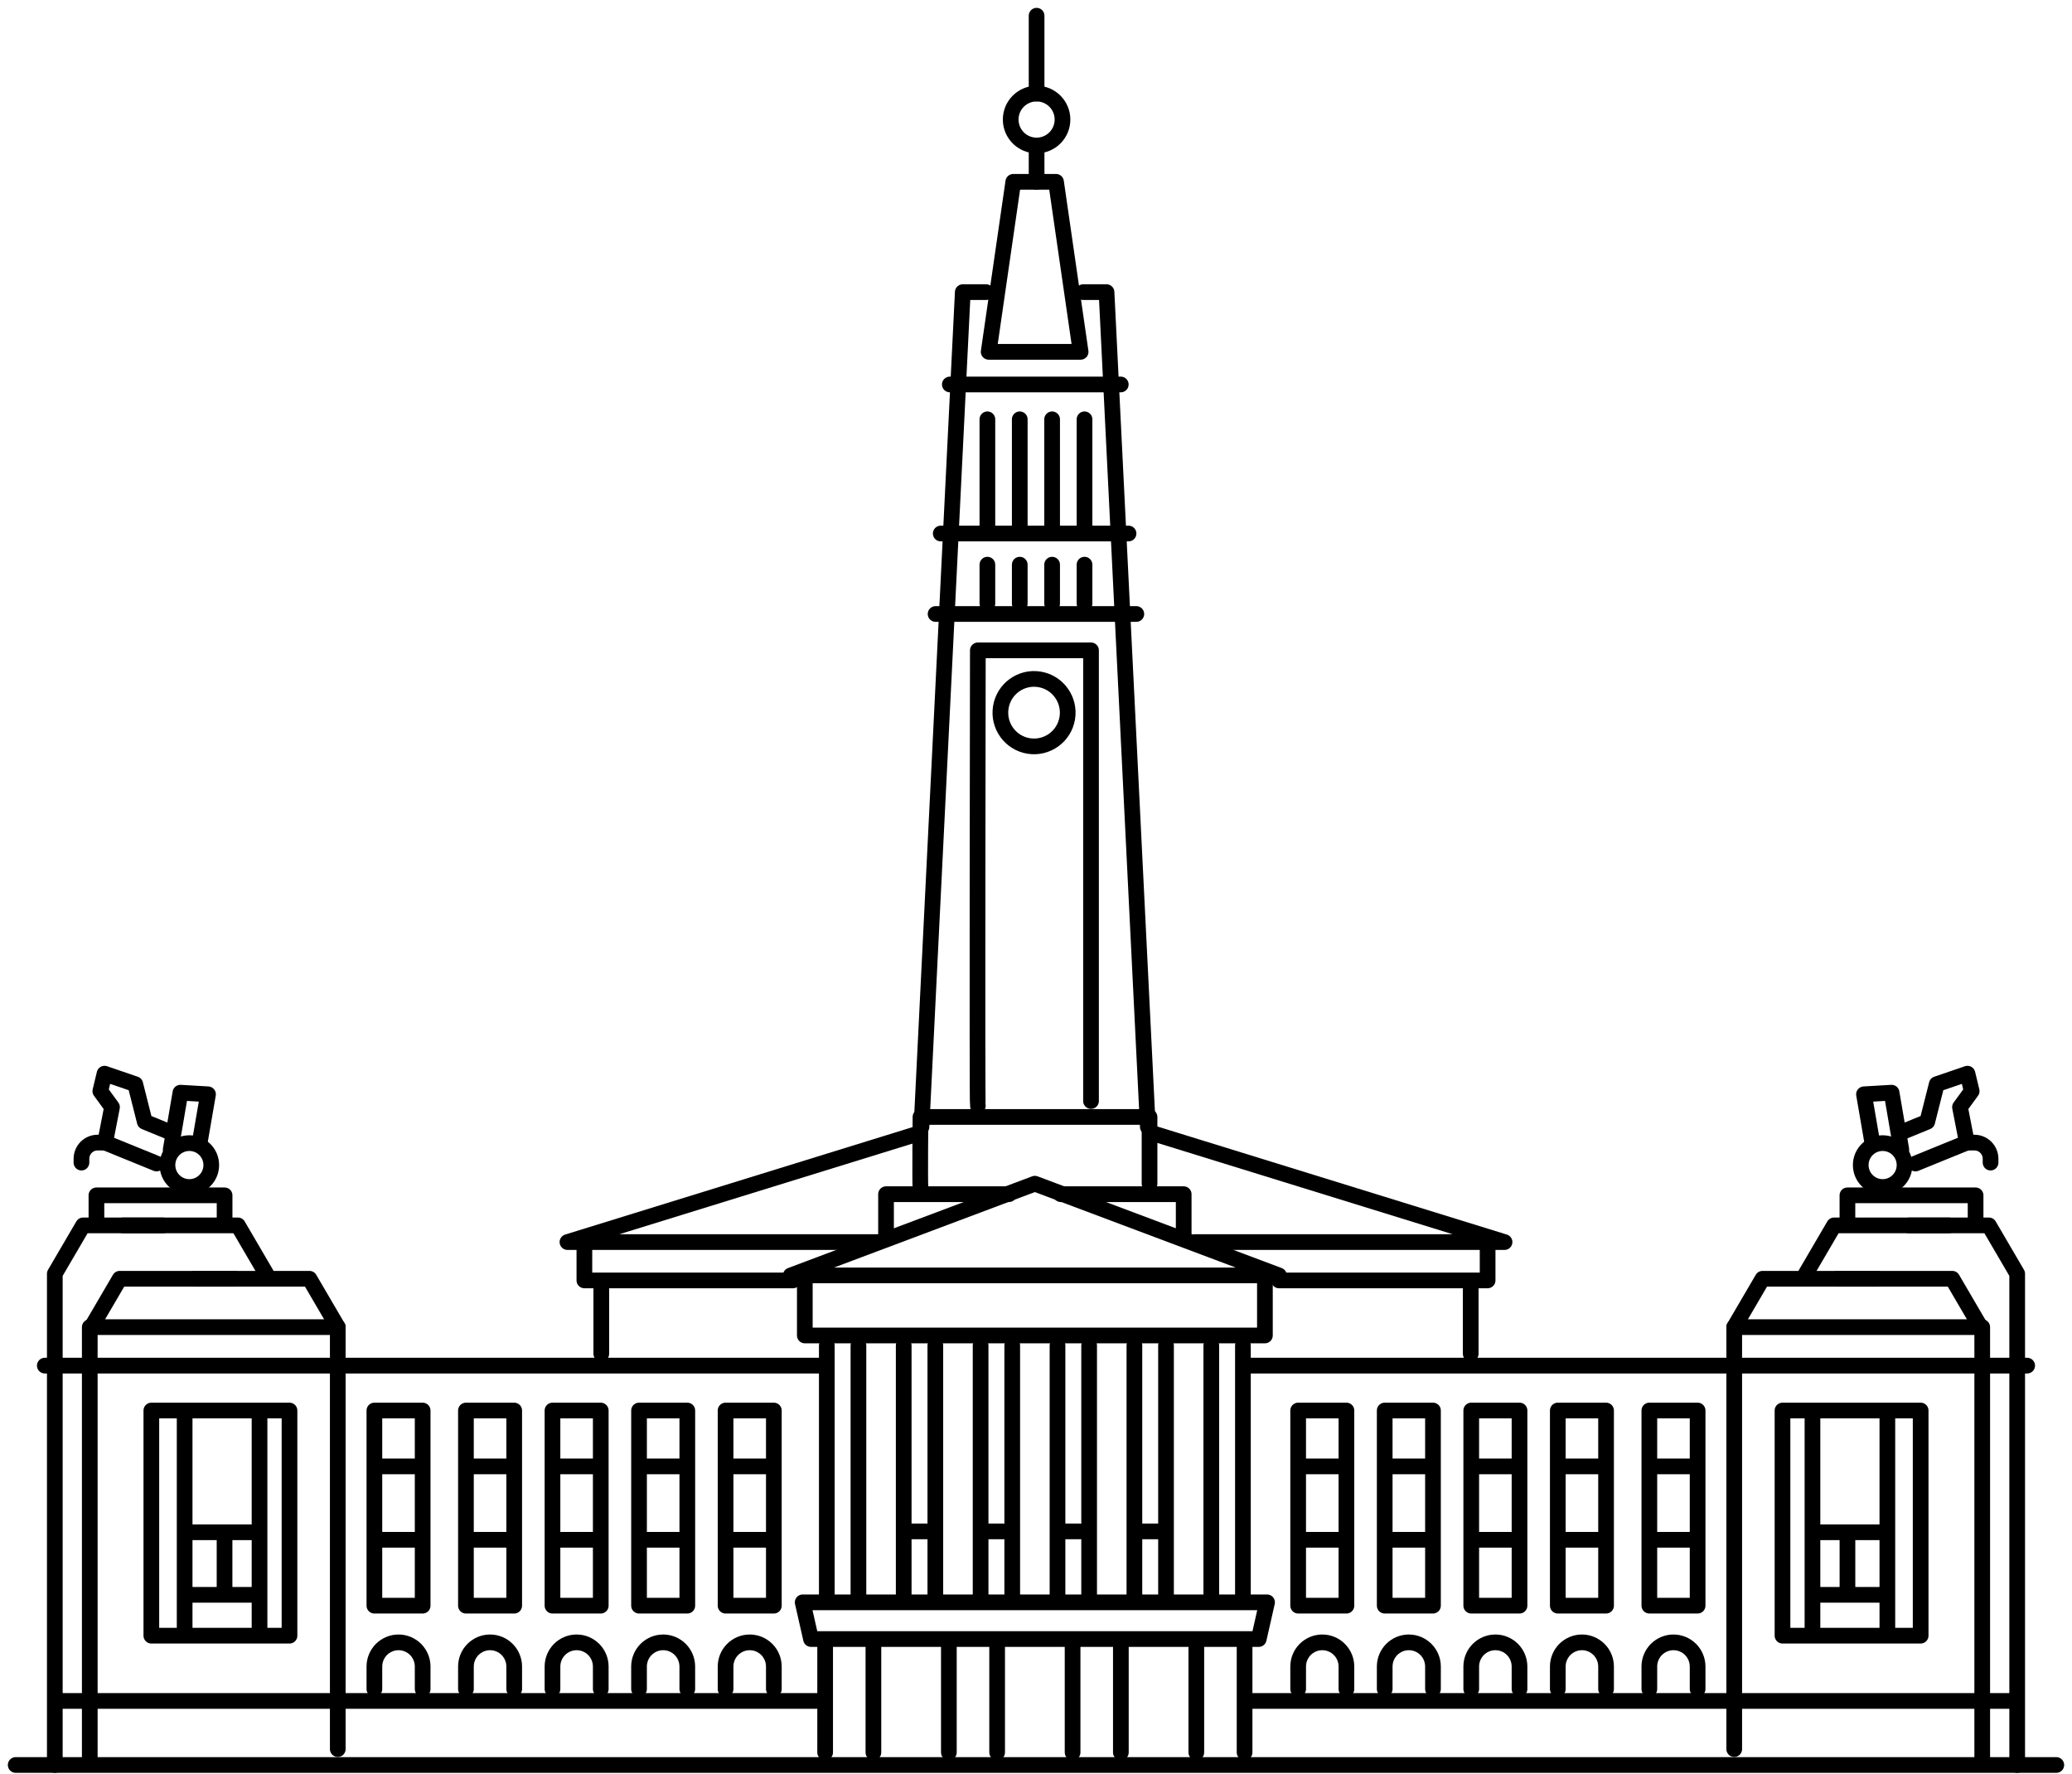 <svg width="132" height="113" viewBox="0 0 132 113" fill="none" xmlns="http://www.w3.org/2000/svg">
<path d="M1 112.418H131" stroke="black" stroke-linecap="round" stroke-linejoin="round"/>
<path d="M65.928 75.393L81.479 81.236H50.376L65.928 75.393Z" stroke="black" stroke-linecap="round" stroke-linejoin="round"/>
<path d="M80.583 81.462V85.06H51.272V81.236" stroke="black" stroke-linecap="round" stroke-linejoin="round"/>
<path d="M80.19 104.396H51.666L51.136 102.058H80.72L80.19 104.396Z" stroke="black" stroke-linecap="round" stroke-linejoin="round"/>
<path d="M52.567 104.619V111.619" stroke="black" stroke-linecap="round" stroke-linejoin="round"/>
<path d="M55.642 104.619V111.619" stroke="black" stroke-linecap="round" stroke-linejoin="round"/>
<path d="M60.449 104.619V111.619" stroke="black" stroke-linecap="round" stroke-linejoin="round"/>
<path d="M63.524 104.619V111.619" stroke="black" stroke-linecap="round" stroke-linejoin="round"/>
<path d="M68.331 104.619V111.619" stroke="black" stroke-linecap="round" stroke-linejoin="round"/>
<path d="M71.406 104.619V111.619" stroke="black" stroke-linecap="round" stroke-linejoin="round"/>
<path d="M76.213 104.619V111.619" stroke="black" stroke-linecap="round" stroke-linejoin="round"/>
<path d="M79.288 104.619V111.619" stroke="black" stroke-linecap="round" stroke-linejoin="round"/>
<path d="M52.673 85.697V101.632" stroke="black" stroke-linecap="round" stroke-linejoin="round"/>
<path d="M54.688 85.697V101.632" stroke="black" stroke-linecap="round" stroke-linejoin="round"/>
<path d="M57.572 85.697V101.632" stroke="black" stroke-linecap="round" stroke-linejoin="round"/>
<path d="M59.587 85.697V101.632" stroke="black" stroke-linecap="round" stroke-linejoin="round"/>
<path d="M62.471 85.697V101.632" stroke="black" stroke-linecap="round" stroke-linejoin="round"/>
<path d="M64.486 85.697V101.632" stroke="black" stroke-linecap="round" stroke-linejoin="round"/>
<path d="M67.37 85.697V101.632" stroke="black" stroke-linecap="round" stroke-linejoin="round"/>
<path d="M69.385 85.697V101.632" stroke="black" stroke-linecap="round" stroke-linejoin="round"/>
<path d="M77.168 85.697V101.632" stroke="black" stroke-linecap="round" stroke-linejoin="round"/>
<path d="M79.182 85.697V101.632" stroke="black" stroke-linecap="round" stroke-linejoin="round"/>
<path d="M72.269 85.697V101.632" stroke="black" stroke-linecap="round" stroke-linejoin="round"/>
<path d="M74.283 85.697V101.632" stroke="black" stroke-linecap="round" stroke-linejoin="round"/>
<path d="M57.931 97.54H59.249" stroke="black" stroke-linecap="round" stroke-linejoin="round"/>
<path d="M62.596 97.54H63.914" stroke="black" stroke-linecap="round" stroke-linejoin="round"/>
<path d="M67.474 97.54H68.792" stroke="black" stroke-linecap="round" stroke-linejoin="round"/>
<path d="M72.457 97.54H73.775" stroke="black" stroke-linecap="round" stroke-linejoin="round"/>
<path d="M64.275 76.062H56.446V78.579" stroke="black" stroke-linecap="round" stroke-linejoin="round"/>
<path d="M75.409 78.579V76.062H67.58" stroke="black" stroke-linecap="round" stroke-linejoin="round"/>
<path d="M58.641 75.703C58.6 75.392 58.641 71.143 58.641 71.143H73.233V75.392" stroke="black" stroke-linecap="round" stroke-linejoin="round"/>
<path d="M73.573 72.224L95.849 79.111H76.126" stroke="black" stroke-linecap="round" stroke-linejoin="round"/>
<path d="M94.771 79.302V81.554H81.479" stroke="black" stroke-linecap="round" stroke-linejoin="round"/>
<path d="M93.694 81.942V86.229" stroke="black" stroke-linecap="round" stroke-linejoin="round"/>
<path d="M79.562 86.981H129.144" stroke="black" stroke-linecap="round" stroke-linejoin="round"/>
<path d="M110.482 111.407V84.529H126.281V112.044" stroke="black" stroke-linecap="round" stroke-linejoin="round"/>
<path d="M110.482 84.529L112.285 81.448H119.601" stroke="black" stroke-linecap="round" stroke-linejoin="round"/>
<path d="M126.175 84.529L124.373 81.448H117.056" stroke="black" stroke-linecap="round" stroke-linejoin="round"/>
<path d="M115.042 81.129L116.844 78.048H124.161" stroke="black" stroke-linecap="round" stroke-linejoin="round"/>
<path d="M121.616 78.048H126.706L128.508 81.129V112.418" stroke="black" stroke-linecap="round" stroke-linejoin="round"/>
<path d="M79.562 108.339H128.107" stroke="black" stroke-linecap="round" stroke-linejoin="round"/>
<path d="M117.693 77.729V76.135H125.858V77.862" stroke="black" stroke-linecap="round" stroke-linejoin="round"/>
<path d="M119.936 75.605C120.707 75.605 121.332 74.979 121.332 74.207C121.332 73.435 120.707 72.809 119.936 72.809C119.166 72.809 118.541 73.435 118.541 74.207C118.541 74.979 119.166 75.605 119.936 75.605Z" stroke="black" stroke-linecap="round" stroke-linejoin="round"/>
<path d="M119.265 72.704L118.748 69.699L120.506 69.596L121.126 73.222" stroke="black" stroke-linecap="round" stroke-linejoin="round"/>
<path d="M121.229 72.084L122.778 71.449L123.384 69.054L125.341 68.385L125.609 69.498L124.864 70.518L125.304 72.775L122.027 74.109" stroke="black" stroke-linecap="round" stroke-linejoin="round"/>
<path d="M125.304 72.775H125.783C126.056 72.775 126.317 72.883 126.51 73.076C126.703 73.27 126.812 73.532 126.812 73.805V74.05" stroke="black" stroke-linecap="round" stroke-linejoin="round"/>
<path d="M85.776 89.84H82.701V102.27H85.776V89.84Z" stroke="black" stroke-linecap="round" stroke-linejoin="round"/>
<path d="M82.701 107.582V106.148C82.701 105.739 82.863 105.347 83.151 105.058C83.439 104.77 83.83 104.607 84.238 104.607C84.646 104.607 85.037 104.77 85.325 105.058C85.614 105.347 85.776 105.739 85.776 106.148V107.582" stroke="black" stroke-linecap="round" stroke-linejoin="round"/>
<path d="M83.035 93.4H85.458" stroke="black" stroke-linecap="round" stroke-linejoin="round"/>
<path d="M83.035 98.075H85.458" stroke="black" stroke-linecap="round" stroke-linejoin="round"/>
<path d="M91.29 89.84H88.215V102.27H91.29V89.84Z" stroke="black" stroke-linecap="round" stroke-linejoin="round"/>
<path d="M88.215 107.582V106.148C88.215 105.739 88.377 105.347 88.665 105.058C88.953 104.77 89.344 104.607 89.752 104.607C90.16 104.607 90.551 104.77 90.839 105.058C91.128 105.347 91.29 105.739 91.29 106.148V107.582" stroke="black" stroke-linecap="round" stroke-linejoin="round"/>
<path d="M88.549 93.4H90.972" stroke="black" stroke-linecap="round" stroke-linejoin="round"/>
<path d="M88.549 98.075H90.972" stroke="black" stroke-linecap="round" stroke-linejoin="round"/>
<path d="M96.803 89.84H93.728V102.27H96.803V89.84Z" stroke="black" stroke-linecap="round" stroke-linejoin="round"/>
<path d="M93.728 107.582V106.148C93.728 105.739 93.89 105.347 94.179 105.058C94.467 104.77 94.858 104.607 95.266 104.607C95.674 104.607 96.065 104.77 96.353 105.058C96.641 105.347 96.803 105.739 96.803 106.148V107.582" stroke="black" stroke-linecap="round" stroke-linejoin="round"/>
<path d="M94.062 93.4H96.485" stroke="black" stroke-linecap="round" stroke-linejoin="round"/>
<path d="M94.062 98.075H96.485" stroke="black" stroke-linecap="round" stroke-linejoin="round"/>
<path d="M102.317 89.84H99.242V102.27H102.317V89.84Z" stroke="black" stroke-linecap="round" stroke-linejoin="round"/>
<path d="M99.242 107.582V106.148C99.242 105.739 99.404 105.347 99.692 105.058C99.981 104.77 100.372 104.607 100.78 104.607C101.187 104.607 101.578 104.77 101.867 105.058C102.155 105.347 102.317 105.739 102.317 106.148V107.582" stroke="black" stroke-linecap="round" stroke-linejoin="round"/>
<path d="M99.576 93.4H101.999" stroke="black" stroke-linecap="round" stroke-linejoin="round"/>
<path d="M99.576 98.075H101.999" stroke="black" stroke-linecap="round" stroke-linejoin="round"/>
<path d="M108.149 89.84H105.074V102.27H108.149V89.84Z" stroke="black" stroke-linecap="round" stroke-linejoin="round"/>
<path d="M105.074 107.582V106.148C105.074 105.739 105.236 105.347 105.524 105.058C105.813 104.77 106.204 104.607 106.612 104.607C107.019 104.607 107.41 104.77 107.699 105.058C107.987 105.347 108.149 105.739 108.149 106.148V107.582" stroke="black" stroke-linecap="round" stroke-linejoin="round"/>
<path d="M105.409 93.4H107.831" stroke="black" stroke-linecap="round" stroke-linejoin="round"/>
<path d="M105.409 98.075H107.831" stroke="black" stroke-linecap="round" stroke-linejoin="round"/>
<path d="M122.358 89.84H113.557V104.182H122.358V89.84Z" stroke="black" stroke-linecap="round" stroke-linejoin="round"/>
<path d="M115.466 90.372V103.97" stroke="black" stroke-linecap="round" stroke-linejoin="round"/>
<path d="M120.237 90.372V103.97" stroke="black" stroke-linecap="round" stroke-linejoin="round"/>
<path d="M115.89 97.596H120.03" stroke="black" stroke-linecap="round" stroke-linejoin="round"/>
<path d="M117.695 97.712V101.421" stroke="black" stroke-linecap="round" stroke-linejoin="round"/>
<path d="M115.629 101.581H120.12" stroke="black" stroke-linecap="round" stroke-linejoin="round"/>
<path d="M58.427 72.224L36.151 79.111H55.873" stroke="black" stroke-linecap="round" stroke-linejoin="round"/>
<path d="M37.229 79.302V81.554H50.521" stroke="black" stroke-linecap="round" stroke-linejoin="round"/>
<path d="M38.306 81.942V86.229" stroke="black" stroke-linecap="round" stroke-linejoin="round"/>
<path d="M52.438 86.981H2.855" stroke="black" stroke-linecap="round" stroke-linejoin="round"/>
<path d="M21.518 111.407V84.529H5.719V112.044" stroke="black" stroke-linecap="round" stroke-linejoin="round"/>
<path d="M21.518 84.529L19.715 81.448H12.399" stroke="black" stroke-linecap="round" stroke-linejoin="round"/>
<path d="M5.825 84.529L7.627 81.448H14.944" stroke="black" stroke-linecap="round" stroke-linejoin="round"/>
<path d="M16.959 81.129L15.156 78.048H7.839" stroke="black" stroke-linecap="round" stroke-linejoin="round"/>
<path d="M10.384 78.048H5.295L3.492 81.129V112.418" stroke="black" stroke-linecap="round" stroke-linejoin="round"/>
<path d="M52.438 108.339H3.893" stroke="black" stroke-linecap="round" stroke-linejoin="round"/>
<path d="M14.308 77.729V76.135H6.143V77.862" stroke="black" stroke-linecap="round" stroke-linejoin="round"/>
<path d="M12.064 75.605C12.835 75.605 13.459 74.979 13.459 74.207C13.459 73.435 12.835 72.809 12.064 72.809C11.293 72.809 10.668 73.435 10.668 74.207C10.668 74.979 11.293 75.605 12.064 75.605Z" stroke="black" stroke-linecap="round" stroke-linejoin="round"/>
<path d="M12.735 72.704L13.252 69.699L11.494 69.596L10.875 73.222" stroke="black" stroke-linecap="round" stroke-linejoin="round"/>
<path d="M10.771 72.084L9.222 71.449L8.617 69.054L6.659 68.385L6.391 69.498L7.136 70.518L6.696 72.775L9.973 74.109" stroke="black" stroke-linecap="round" stroke-linejoin="round"/>
<path d="M6.696 72.775H6.217C5.944 72.775 5.683 72.883 5.49 73.076C5.297 73.27 5.189 73.532 5.189 73.805V74.05" stroke="black" stroke-linecap="round" stroke-linejoin="round"/>
<path d="M46.224 102.271H49.299V89.841H46.224V102.271Z" stroke="black" stroke-linecap="round" stroke-linejoin="round"/>
<path d="M49.299 107.582V106.148C49.299 105.739 49.137 105.347 48.849 105.058C48.561 104.77 48.17 104.607 47.762 104.607C47.354 104.607 46.963 104.77 46.675 105.058C46.386 105.347 46.224 105.739 46.224 106.148V107.582" stroke="black" stroke-linecap="round" stroke-linejoin="round"/>
<path d="M48.965 93.4H46.543" stroke="black" stroke-linecap="round" stroke-linejoin="round"/>
<path d="M48.965 98.075H46.543" stroke="black" stroke-linecap="round" stroke-linejoin="round"/>
<path d="M40.711 102.271H43.786V89.841H40.711V102.271Z" stroke="black" stroke-linecap="round" stroke-linejoin="round"/>
<path d="M43.785 107.582V106.148C43.785 105.739 43.623 105.347 43.335 105.058C43.047 104.77 42.656 104.607 42.248 104.607C41.84 104.607 41.449 104.77 41.161 105.058C40.872 105.347 40.71 105.739 40.71 106.148V107.582" stroke="black" stroke-linecap="round" stroke-linejoin="round"/>
<path d="M43.452 93.4H41.029" stroke="black" stroke-linecap="round" stroke-linejoin="round"/>
<path d="M43.452 98.075H41.029" stroke="black" stroke-linecap="round" stroke-linejoin="round"/>
<path d="M35.197 102.271H38.272V89.841H35.197V102.271Z" stroke="black" stroke-linecap="round" stroke-linejoin="round"/>
<path d="M38.272 107.582V106.148C38.272 105.739 38.11 105.347 37.822 105.058C37.533 104.77 37.142 104.607 36.734 104.607C36.327 104.607 35.935 104.77 35.647 105.058C35.359 105.347 35.197 105.739 35.197 106.148V107.582" stroke="black" stroke-linecap="round" stroke-linejoin="round"/>
<path d="M37.938 93.4H35.515" stroke="black" stroke-linecap="round" stroke-linejoin="round"/>
<path d="M37.938 98.075H35.515" stroke="black" stroke-linecap="round" stroke-linejoin="round"/>
<path d="M29.683 102.271H32.758V89.841H29.683V102.271Z" stroke="black" stroke-linecap="round" stroke-linejoin="round"/>
<path d="M32.758 107.582V106.148C32.758 105.739 32.596 105.347 32.307 105.058C32.019 104.77 31.628 104.607 31.22 104.607C30.812 104.607 30.421 104.77 30.133 105.058C29.845 105.347 29.683 105.739 29.683 106.148V107.582" stroke="black" stroke-linecap="round" stroke-linejoin="round"/>
<path d="M32.424 93.4H30.001" stroke="black" stroke-linecap="round" stroke-linejoin="round"/>
<path d="M32.424 98.075H30.001" stroke="black" stroke-linecap="round" stroke-linejoin="round"/>
<path d="M23.851 102.271H26.926V89.841H23.851V102.271Z" stroke="black" stroke-linecap="round" stroke-linejoin="round"/>
<path d="M26.926 107.582V106.148C26.926 105.739 26.764 105.347 26.476 105.058C26.187 104.77 25.796 104.607 25.388 104.607C24.981 104.607 24.59 104.77 24.301 105.058C24.013 105.347 23.851 105.739 23.851 106.148V107.582" stroke="black" stroke-linecap="round" stroke-linejoin="round"/>
<path d="M26.592 93.4H24.169" stroke="black" stroke-linecap="round" stroke-linejoin="round"/>
<path d="M26.592 98.075H24.169" stroke="black" stroke-linecap="round" stroke-linejoin="round"/>
<path d="M9.642 104.183H18.443V89.841H9.642L9.642 104.183Z" stroke="black" stroke-linecap="round" stroke-linejoin="round"/>
<path d="M16.534 90.372V103.97" stroke="black" stroke-linecap="round" stroke-linejoin="round"/>
<path d="M11.763 90.372V103.97" stroke="black" stroke-linecap="round" stroke-linejoin="round"/>
<path d="M16.11 97.596H11.971" stroke="black" stroke-linecap="round" stroke-linejoin="round"/>
<path d="M14.305 97.712V101.421" stroke="black" stroke-linecap="round" stroke-linejoin="round"/>
<path d="M16.371 101.581H11.88" stroke="black" stroke-linecap="round" stroke-linejoin="round"/>
<path d="M58.704 71.78L61.335 18.607H62.82" stroke="black" stroke-linecap="round" stroke-linejoin="round"/>
<path d="M66.451 11.581H64.553L62.985 22.41H68.843L67.276 11.581H65.377" stroke="black" stroke-linecap="round" stroke-linejoin="round"/>
<path d="M73.125 71.78L70.493 18.607H69.008" stroke="black" stroke-linecap="round" stroke-linejoin="round"/>
<path d="M60.511 24.488H71.4" stroke="black" stroke-linecap="round" stroke-linejoin="round"/>
<path d="M59.932 33.981H71.895" stroke="black" stroke-linecap="round" stroke-linejoin="round"/>
<path d="M59.603 39.107H72.391" stroke="black" stroke-linecap="round" stroke-linejoin="round"/>
<path d="M62.295 70.426C62.243 70.214 62.295 41.423 62.295 41.423H69.505V70.128" stroke="black" stroke-linecap="round" stroke-linejoin="round"/>
<path d="M62.903 26.707V33.485" stroke="black" stroke-linecap="round" stroke-linejoin="round"/>
<path d="M64.965 26.707V33.485" stroke="black" stroke-linecap="round" stroke-linejoin="round"/>
<path d="M67.027 26.707V33.485" stroke="black" stroke-linecap="round" stroke-linejoin="round"/>
<path d="M69.091 26.707V33.485" stroke="black" stroke-linecap="round" stroke-linejoin="round"/>
<path d="M62.903 35.965V38.445" stroke="black" stroke-linecap="round" stroke-linejoin="round"/>
<path d="M64.965 35.965V38.445" stroke="black" stroke-linecap="round" stroke-linejoin="round"/>
<path d="M67.027 35.965V38.445" stroke="black" stroke-linecap="round" stroke-linejoin="round"/>
<path d="M69.091 35.965V38.445" stroke="black" stroke-linecap="round" stroke-linejoin="round"/>
<path d="M66.038 9.267C66.949 9.267 67.688 8.527 67.688 7.614C67.688 6.701 66.949 5.961 66.038 5.961C65.127 5.961 64.388 6.701 64.388 7.614C64.388 8.527 65.127 9.267 66.038 9.267Z" stroke="black" stroke-linecap="round" stroke-linejoin="round"/>
<path d="M66.038 5.96V1.001" stroke="black" stroke-linecap="round" stroke-linejoin="round"/>
<path d="M66.038 11.581V9.432" stroke="black" stroke-linecap="round" stroke-linejoin="round"/>
<path d="M67.993 45.736C68.182 44.564 67.388 43.46 66.219 43.27C65.049 43.08 63.948 43.875 63.758 45.047C63.568 46.219 64.362 47.323 65.531 47.513C66.701 47.703 67.803 46.907 67.993 45.736Z" stroke="black" stroke-linecap="round" stroke-linejoin="round"/>
</svg>
